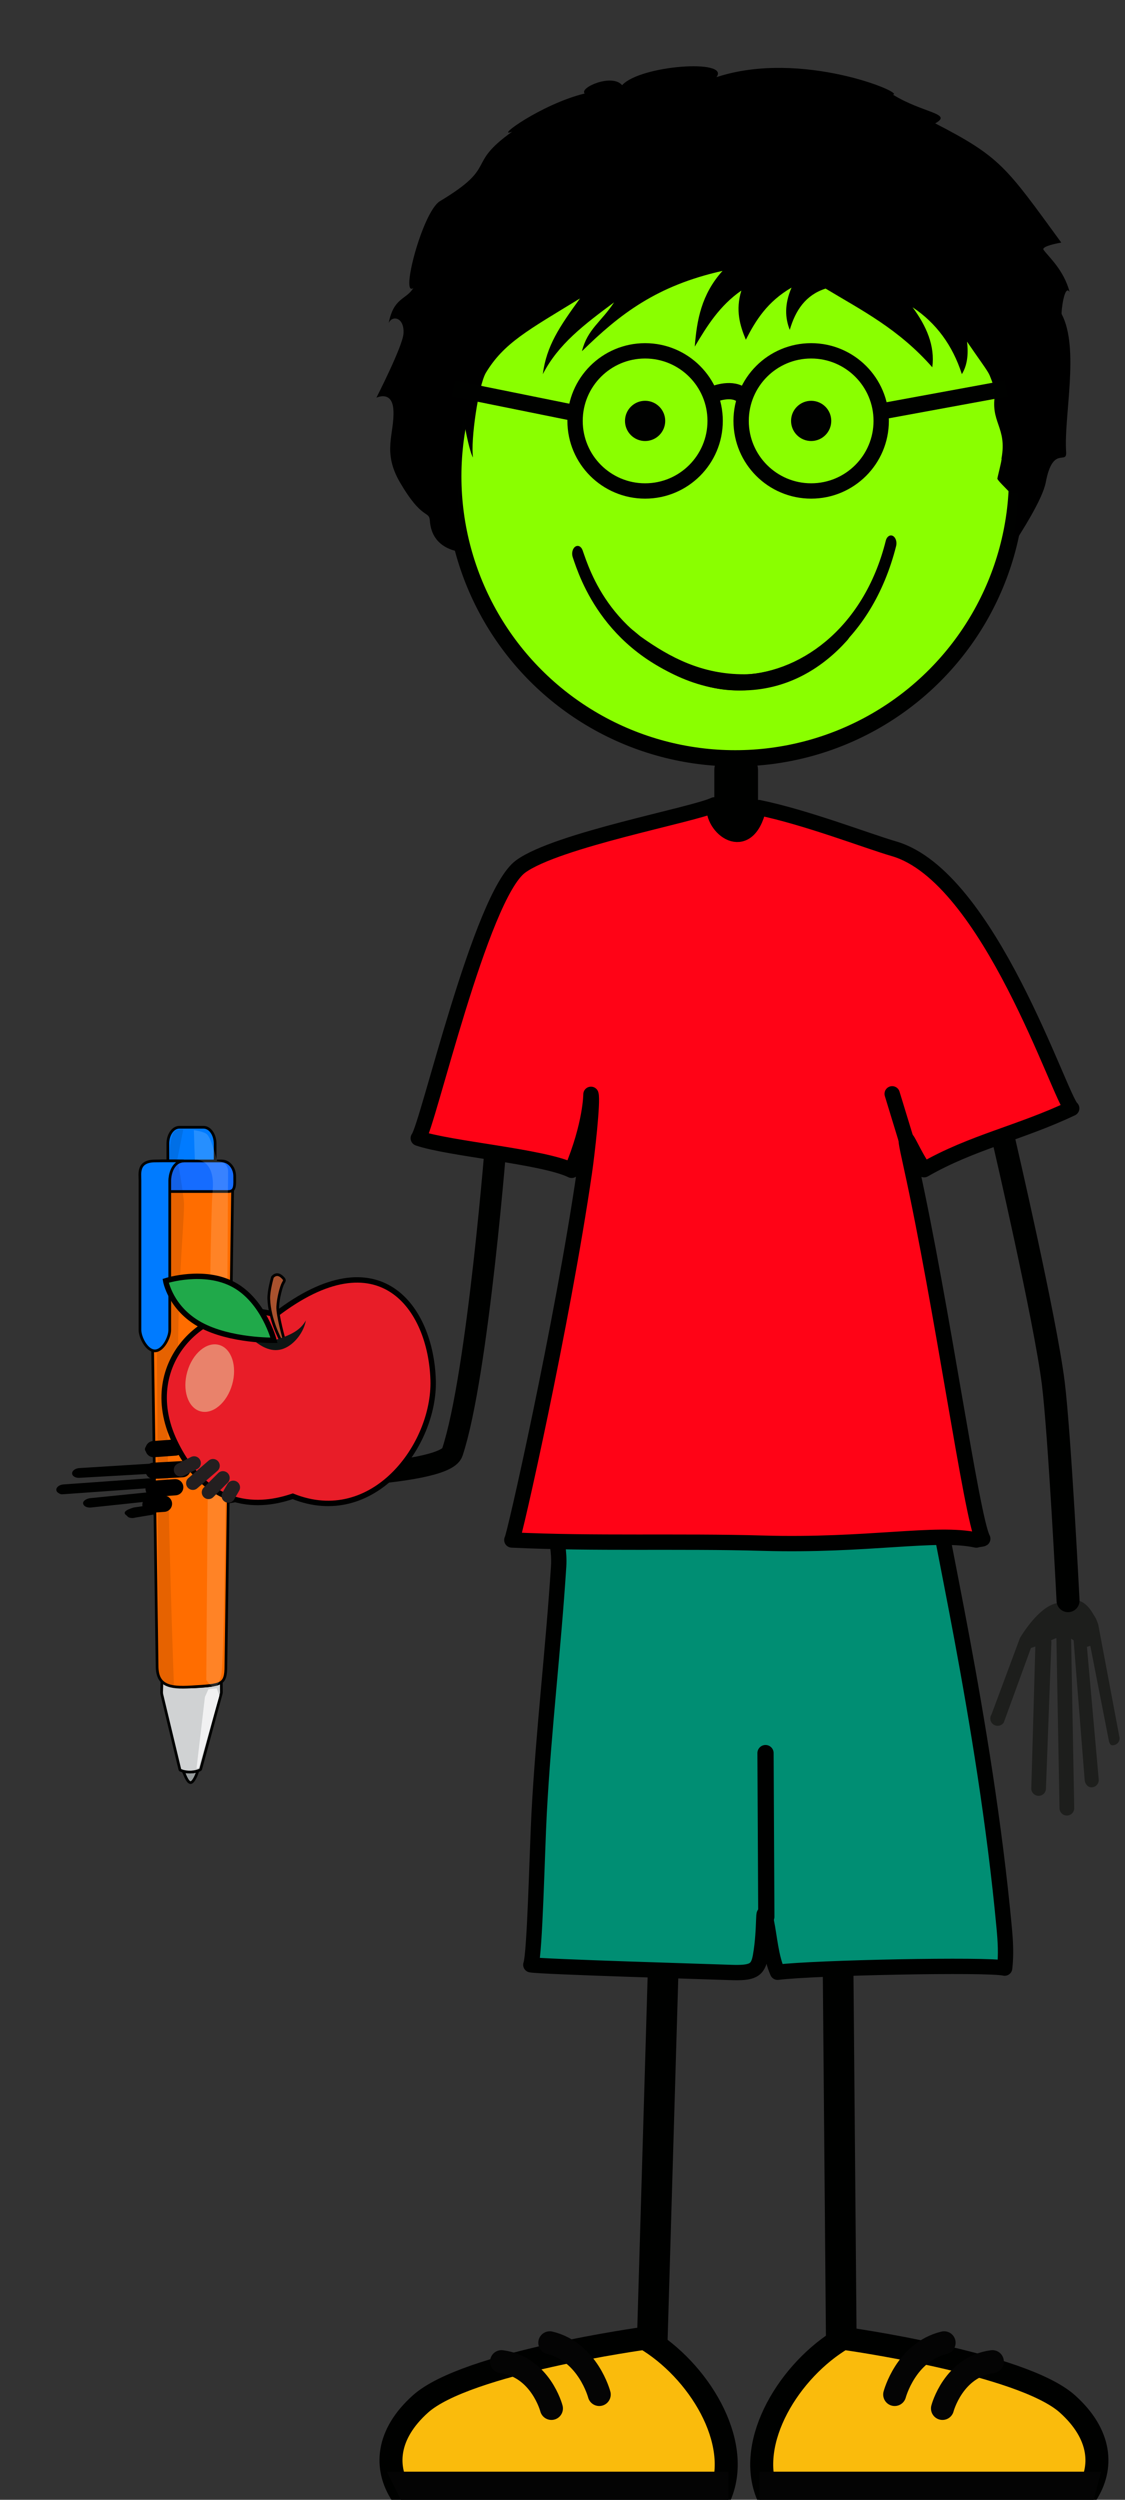 <?xml version="1.0" encoding="utf-8"?>
<!-- Generator: Adobe Illustrator 16.0.0, SVG Export Plug-In . SVG Version: 6.00 Build 0)  -->
<!DOCTYPE svg PUBLIC "-//W3C//DTD SVG 1.1//EN" "http://www.w3.org/Graphics/SVG/1.1/DTD/svg11.dtd">
<svg version="1.1" id="Layer_1" xmlns="http://www.w3.org/2000/svg" xmlns:xlink="http://www.w3.org/1999/xlink" x="0px" y="0px"
	 width="208.043px" height="462.066px" viewBox="0 0 208.043 462.066" enable-background="new 0 0 208.043 462.066"
	 xml:space="preserve">
<rect x="0" y="0" width="208.043" height="462.066" fill="#333333" stroke="none"/>
<g id="body">
	<path fill="#000100" d="M140.176,151.526c0,1.983-1.81,3.593-4.039,3.593l0,0c-2.229,0-4.039-1.608-4.039-3.593v-9.238
		c0-1.983,1.81-2.822,4.039-2.822l0,0c2.229,0,4.039,0.839,4.039,2.822V151.526z"/>

		<line fill="none" stroke="#000100" stroke-width="5.669" stroke-linecap="round" stroke-linejoin="round" x1="122.818" y1="358.029" x2="120.609" y2="433.003"/>

		<line fill="none" stroke="#000100" stroke-width="5.669" stroke-linecap="round" stroke-linejoin="round" x1="154.935" y1="358.014" x2="155.58" y2="433.019"/>
	<path fill="#008E73" stroke="#000100" stroke-width="2.835" stroke-linecap="round" stroke-linejoin="round" d="M105.199,277
		c-1.414-0.1-2.205-0.229-2.192-0.396c-0.113,2.02-0.654,3.657-0.396,5.618c0.319,2.408,0.86,4.735,0.7,7.257
		c-0.969,15.227-2.793,30.319-3.606,45.608c-0.381,7.147-0.785,25.976-1.539,28.088c1.73,0.36,33.768,1.299,36.918,1.418
		c4.076,0.147,5.078-0.336,5.551-3.013c0.938-5.34,0.301-10.27,1.082-6.422c0.602,2.949,0.838,6.609,2.082,9.396
		c6.818-0.854,38.994-1.498,41.988-0.765c0.293-2.518,0.146-4.952-0.082-7.416c-3.574-38.6-13.031-77.312-12.604-79.957
		C173.195,275.853,116.033,277.753,105.199,277z"/>

		<circle id="colour" fill="#8AFF00" stroke="#000100" stroke-width="3" stroke-miterlimit="10" cx="135.957" cy="88.039" r="52.128"/>

		<line fill="none" stroke="#000100" stroke-width="3" stroke-linecap="round" stroke-linejoin="round" x1="141.715" y1="354.294" x2="141.564" y2="324.046"/>
	<path fill="#1D1E1C" d="M202.945,299.865c-0.108-0.34-0.369-0.916-0.688-1.361c-2.174-3.857-4.363-2.729-6.977-2.133
		c-3.351,0.77-6.492,6.127-6.656,6.385l-5.271,14.154c-0.408,0.629-0.232,1.471,0.396,1.875c0.629,0.41,1.471,0.231,1.877-0.396
		l5.02-13.762l0.814-0.281l-0.742,26.113c-0.072,0.745,0.471,1.407,1.213,1.481c0.445,0.045,0.857-0.129,1.143-0.438
		c0.188-0.205,0.312-0.476,0.345-0.777l1.01-27.032c0.017-0.17-0.01-0.338-0.055-0.5c0.354-0.164,0.686-0.308,0.983-0.42
		l0.576,31.487c0.02,0.75,0.637,1.343,1.387,1.33c0.392-0.011,0.732-0.181,0.978-0.442c0.228-0.246,0.36-0.578,0.354-0.941
		l-0.574-31.311c1.07,0.758,0.348-0.146,0.479,0.473l2.033,25.721c0.096,0.742,0.674,1.383,1.418,1.279
		c0.33-0.041,0.617-0.197,0.824-0.43c0.262-0.287,0.398-0.679,0.346-1.091l-2.176-24.438l0.625-0.19l3.461,17.683
		c0.213,0.655,0.438,0.83,1.092,0.617c0.213-0.072,0.396-0.193,0.539-0.347c0.289-0.319,0.406-0.787,0.266-1.229l-3.887-20.633
		c-0.021-0.061-0.035-0.113-0.061-0.173L202.945,299.865z"/>
	<path fill="none" stroke="#000100" stroke-width="4.252" stroke-linecap="round" stroke-linejoin="round" d="M185.734,211.232
		c0,0,7.568,32.589,9.041,44.386c1.191,9.598,2.736,40.252,2.736,40.252"/>
	<path fill="none" stroke="#000100" stroke-width="4" stroke-linecap="round" stroke-linejoin="round" d="M91.869,209.304
		c0,0-3.461,44.867-8.227,59.148c-1.527,4.598-34.625,4.908-34.625,4.908"/>
	<path fill="#FF0316" stroke="#000100" stroke-width="2.835" stroke-linecap="round" stroke-linejoin="round" d="M132.093,148.775
		c-3.834,1.844-29.033,6.472-35.799,11.377c-7.412,5.375-17.195,48.086-18.945,50.237c5.75,1.971,23.09,3.358,28.371,5.936
		c3.564-8.522,3.564-14.046,3.564-14.046c0.383,1.261-0.703,10.889-1.203,14.331c-4.076,28.031-13.084,68.064-13.43,68.045
		c15.455,0.733,30.896,0.146,46.44,0.592c19.317,0.559,32.065-2.195,39.461-0.582c0.108-0.084,1.082-0.164,1.187-0.242
		c-2.062-3.857-7.494-42.895-13.26-69.013c-1.945-8.812-0.562-3.585,2.411,0.802c8.904-5.106,17.765-6.815,27.298-11.343
		c-2.113-1.706-15.23-42.855-32.859-47.979c-4.961-1.442-16.228-5.819-25.014-7.615
		C138.236,158.388,131.445,152.911,132.093,148.775z"/>

		<line fill="none" stroke="#000100" stroke-width="2.835" stroke-linecap="round" stroke-linejoin="round" x1="167.588" y1="210.694" x2="164.988" y2="202.184"/>
	<path d="M197.806,53.98c-1.109-4.083-3.711-6.31-4.82-7.794c-0.531-0.708,3.271-1.349,3.271-1.349
		c-10.271-14.072-11.222-15.79-23.312-22.035c3.342-1.856-2.229-1.856-7.824-5.308c2.481-0.194-16.914-8.422-32.635-3.229
		c2.646-3.399-14.104-2.227-17.441,1.485c-1.855-2.229-7.99,0.466-6.918,1.532c-8.004,1.955-16.83,8.4-13.406,7.053
		c-8.777,6.251-2.391,6.278-13.402,12.874c-3.207,2.042-7.35,17.873-4.873,16.027c-1.371,2.231-3.621,1.697-4.57,6.497
		c0.666-1.569,2.979-1.048,2.736,1.98c-0.192,2.38-5.004,11.799-5.004,11.799s2.955-1.438,3.146,2.316
		c0.229,4.354-2.125,7.608,1.201,13.32c4.115,7.068,5.412,5.185,5.535,7.066c0.354,5.337,5.332,5.915,7.088,5.915
		c-2.986-4.719-1.455-15.726-1.467-18.349c-0.011-2.396,0.178-4.541,0.606-6.573c0.362,2.646,1.226,6.557,1.756,7.354
		c-0.467-3.167,1.002-13.204,2.347-15.602c3.336-5.557,7.785-7.892,17.442-13.8c-3.819,5.273-6.188,8.738-6.883,14.01
		c2.866-5.576,7.647-9.164,13.182-13.283c-2.35,3.606-4.924,4.939-5.942,9.031c6.99-6.854,13.822-12.135,26-14.848
		c-3.933,4.361-4.758,9.15-5.139,14c2.258-3.792,4.573-7.552,8.618-10.362c-1.108,3.638-0.28,6.425,0.83,9.089
		c1.817-3.576,3.972-7.034,8.451-9.637c-1.353,3.153-1.188,5.639-0.33,7.818c1.049-3.604,2.931-6.455,6.629-7.635
		c6.697,4.036,13.492,7.452,19.729,14.545c0.521-3.971-1.078-7.606-3.648-11.092c4.367,2.911,7.404,7.029,9.115,12.363
		c0.951-1.542,1.258-3.554,0.955-6.012c4.275,6.272,4.287,5.628,5.25,9.391c-1.111,5.568,2.229,6.312,1.115,12.248
		c0.211-0.137-0.888,3.951-0.742,3.713c0.033,0.396,2.645,2.731,2.598,2.969c-0.258,1.324-0.602-1.215,1.199-0.223
		c-0.004,0.105-0.004,0.215-0.01,0.318c-0.115,2.657-0.629,8.796-1.785,10.566c2.522-3.867,6.346-9.851,6.938-12.98
		c1.313-6.971,3.941-3.076,3.765-5.625c-0.455-6.533,2.514-19.153-0.826-25.463C196.203,57.83,196.82,52.37,197.806,53.98z"/>

		<circle fill="none" stroke="#000100" stroke-width="2.835" stroke-linecap="round" stroke-linejoin="round" cx="119.297" cy="77.802" r="12.952"/>

		<circle fill="none" stroke="#000100" stroke-width="2.835" stroke-linecap="round" stroke-linejoin="round" cx="150.006" cy="77.801" r="12.952"/>
	<path fill="#000100" stroke="#000100" stroke-width="3" d="M132.134,72.809c0,0,3.363-1.36,5.232,0.374"/>
	<line fill="none" stroke="#000100" stroke-width="3" x1="161.658" y1="76.296" x2="186.068" y2="71.813"/>
	<path fill="#000100" stroke="#000100" stroke-width="3" d="M186.068,76.296"/>
	<line fill="none" stroke="#000100" stroke-width="3" x1="105.986" y1="76.296" x2="83.82" y2="71.813"/>
	<path fill="#FABB0C" stroke="#000100" stroke-width="4.252" stroke-linecap="round" stroke-linejoin="round" d="
		M133.199,461.201c4.166-9.934-4.151-23.234-13.957-28.99c0,0-33.01,4.527-41.498,12.152c-6.221,5.584-6.754,11.76-3.387,16.838
		H133.199L133.199,461.201z"/>
	<polygon fill="#040404" points="134.717,462.066 74.123,462.066 71.525,456.871 134.717,456.871 	"/>
	<path fill="#FABB0C" stroke="#000100" stroke-width="4.252" stroke-linecap="round" stroke-linejoin="round" d="
		M141.961,461.201c-4.168-9.934,4.151-23.234,13.952-28.99c0,0,33.015,4.527,41.498,12.152c6.22,5.584,6.757,11.76,3.39,16.838
		H141.961L141.961,461.201z"/>
	<polygon fill="#040404" points="140.441,462.066 202.238,462.066 203.633,456.871 140.441,456.871 	"/>

		<path fill="none" stroke="#040404" stroke-width="4.252" stroke-linecap="round" stroke-linejoin="round" stroke-miterlimit="10" d="
		M101.672,433.044c7.084,1.713,9.144,9.564,9.144,9.564"/>

		<path fill="none" stroke="#040404" stroke-width="4.252" stroke-linecap="round" stroke-linejoin="round" stroke-miterlimit="10" d="
		M92.746,436.533c7.228,0.963,9.229,8.648,9.229,8.648"/>

		<path fill="none" stroke="#040404" stroke-width="4.252" stroke-linecap="round" stroke-linejoin="round" stroke-miterlimit="10" d="
		M174.593,433.044c-7.088,1.713-9.143,9.564-9.143,9.564"/>

		<path fill="none" stroke="#040404" stroke-width="4.252" stroke-linecap="round" stroke-linejoin="round" stroke-miterlimit="10" d="
		M183.517,436.533c-7.227,0.963-9.229,8.648-9.229,8.648"/>
	<circle fill="#000100" stroke="#000100" stroke-width="3" cx="150.006" cy="77.802" r="2.217"/>
	<circle fill="#000100" stroke="#000100" stroke-width="3" cx="119.297" cy="77.802" r="2.219"/>
</g>
<path id="smile_normal" d="M136.926,127.624c-8.817,0-16.438-4.465-22.271-9.949c-0.561-0.522-0.395-1.452,0.188-1.951
	c0.828-0.713,2.996,1.493,3.627,1.934c5.529,3.945,11.424,7.004,19.207,6.979c6.514-0.02,13.506-4.007,17.398-7.755
	c0.557-0.528,1.281-0.873,1.896-0.416c0.617,0.453,0.199,1.341-0.316,1.912c-4.397,4.921-10.703,9.02-18.883,9.237
	C137.488,127.622,137.209,127.624,136.926,127.624z"/>
<path id="smile_happy" fill="#000100" d="M130.605,126.818c-18.691-5.197-23.441-20.105-24.688-23.813l0,0
	c-0.25-0.718-0.052-1.595,0.45-1.947l0,0c0.504-0.358,1.115-0.066,1.367,0.651l0,0c1.293,3.588,5.228,17.07,23.256,22.256l0,0
	c1.771,0.501,3.644,0.756,5.56,0.756l0,0c10.94,0,23.133-8.26,27.258-24.788l0,0c0.188-0.755,0.771-1.147,1.3-0.877l0,0
	c0.521,0.27,0.805,1.1,0.614,1.858l0,0c-4.549,18.019-17.586,26.709-29.17,26.709l0,0
	C134.517,127.624,132.509,127.357,130.605,126.818L130.605,126.818z"/>
<path id="nothing" fill="#000100" d="M45.791,276.99c0.336-0.099,0.893-0.314,1.328-0.562c3.754-1.752,2.535-3.119,1.822-4.803
	c-0.906-2.16-6.384-3.814-6.646-3.906l-13.449-0.736c-0.645-0.223-1.475-0.035-1.854,0.412c-0.379,0.451-0.166,0.996,0.477,1.215
	l13.041,0.602l0.312,0.523l-26.058,1.623c-0.746,0.014-1.389,0.428-1.428,0.926c-0.023,0.301,0.166,0.562,0.486,0.719
	c0.209,0.109,0.486,0.173,0.787,0.164l26.988-1.522c0.164-0.004,0.338-0.032,0.488-0.075c0.18,0.221,0.342,0.428,0.461,0.618
	l-30.861,2.201c-0.74,0.069-1.312,0.528-1.268,1.026c0.023,0.258,0.209,0.474,0.486,0.611c0.256,0.127,0.299,0.232,0.955,0.16
	l30.684-2.182c-0.707,0.773,0.162,0.219-0.451,0.352l-25.488,2.576c-0.738,0.127-1.352,0.561-1.219,1.047
	c0.053,0.219,0.227,0.395,0.465,0.516c0.297,0.148,0.691,0.207,1.102,0.142l24.219-2.562l-2.443,0.537l-13.986,2.036
	c-0.645,0.197-2.426,0.733-1.346,1.47c0.125,0.09,0.209,0.246,0.369,0.328c0.33,0.164,0.801,0.204,1.234,0.073l20.355-3.388
	c0.053-0.02,0.113-0.034,0.164-0.055L45.791,276.99z"/>
<g id="pen">
	<path fill="#000100" d="M48.765,271.134c-1.048-2.497-7.373-4.406-7.677-4.508l-12.683-0.699v1.932l10.627,0.492l0.361,0.602
		l-10.989,0.685v2.198l11.886-0.672c0.196-0.004,0.39-0.038,0.571-0.088c0.207,0.256,0.389,0.496,0.533,0.715l-12.991,0.927v2.095
		l12.982-0.925c-0.187,0.203-0.271,0.317-0.31,0.392c-0.039-0.006-0.1-0.004-0.211,0.021l-12.462,1.257v1.921l11.38-1.204
		l-2.822,0.621l-8.558,1.245v2.054l16.208-2.697c0.065-0.023,0.129-0.039,0.195-0.062l0.309-0.097
		c0.388-0.116,1.035-0.369,1.537-0.653C50.99,274.656,49.583,273.082,48.765,271.134z"/>
	<g>
		<path fill="#989D9E" stroke="#000100" stroke-width="0.5" stroke-miterlimit="10" d="M35.922,327.484
			c-0.675,0.116-1.374,0.088-2.034-0.093c0.219,0.444,0.744,2.125,1.367,2.113c0.553-0.011,1.236-1.737,1.316-2.185
			C36.359,327.392,36.142,327.447,35.922,327.484C35.25,327.599,36.152,327.445,35.922,327.484z"/>
		<path fill="#D0D2D3" stroke="#000100" stroke-width="0.5" stroke-miterlimit="10" d="M40.924,310.775
			c-0.938,0.828-2.94,0.873-4.12,0.973c-1.521,0.115-3.156,0.13-4.644-0.254l0.001-0.041c-0.663-0.178-1.479-0.445-1.979-0.771
			c-0.079-0.058-0.161-0.108-0.229-0.169l-0.071,2.327c-0.001,0.021,0,0.042,0,0.065c0,0.002,0.001,0.002,0.001,0.002
			c0.004,0.078,0.015,0.17,0.03,0.233l3.354,13.962c0.018,0.064,0.09,0.118,0.172,0.137c0.045,0.02,0.098,0.033,0.146,0.051l0,0
			c0.188,0.094,0.459,0.148,0.666,0.185H34.25c0.442,0.069,0.882,0.095,1.329,0.052v-0.002c0.225-0.021,0.441-0.058,0.644-0.105
			c0.003-0.001,0.007-0.001,0.013-0.004l0,0c0.238-0.057,0.472-0.135,0.696-0.233c-0.159,0.043,0.149-0.047,0.175-0.144
			l3.797-13.961c0.002-0.008,0.004-0.021,0.008-0.029l0,0c0.021-0.087,0.031-0.18,0.031-0.27L40.924,310.775z"/>
		<polygon fill="#F1F1F2" points="40.086,312.074 40.568,313.439 36.744,326.781 36.345,326.867 37.896,313.66 38.55,312.226 		"/>
		<path fill="#FF6D00" stroke="#000100" stroke-width="0.5" stroke-miterlimit="10" d="M41.773,307.927
			c0,3.623-0.871,3.544-6.361,3.883c-4.189,0.258-6.362-0.26-6.362-3.883l-1.242-88.058c0-3.624,3.405-3.883,7.604-3.883l0,0
			c4.199,0,7.604,0.259,7.604,3.883L41.773,307.927z"/>
		<path fill="#007BFF" stroke="#000100" stroke-width="0.5" stroke-miterlimit="10" d="M39.781,214.146
			c0,1.676-0.951,3.035-2.133,3.035h-4.477c-1.177,0-2.133-1.359-2.133-3.035v-2.744c0-1.678,0.956-3.037,2.133-3.037h4.477
			c1.182,0,2.133,1.359,2.133,3.037V214.146z"/>
		<path fill="#156CFF" stroke="#000100" stroke-width="0.5" stroke-miterlimit="10" d="M43.4,217.419c0,1.56,0.168,2.823-1.16,2.823
			H28.58c-1.326,0-1.159-1.264-1.159-2.823l0,0c0-1.56,1.074-2.823,2.401-2.823H41C42.326,214.595,43.4,215.859,43.4,217.419
			L43.4,217.419z"/>
		<path opacity="0.15" fill="#FFFFFF" enable-background="new    " d="M35.849,208.9l0.182,5.481c0,0,3.9-0.435,3.279,5.86
			c-0.619,6.293-1.162,90.271-1.162,90.271s1.911,3.438,2.793-1.108c0.883-4.547,1.185-90.734,1.24-92.771
			c0.059-2.037-2.044-2.037-2.044-2.037s-1.032-4.17-1.862-4.934C37.695,209.129,35.849,208.9,35.849,208.9z"/>
		<path opacity="0.1" enable-background="new    " d="M33.887,208.783l-1.144,5.793c0,0,0.452,0.98,1.247,7.275
			c0.273,2.194-1.022,13.648-1.051,27.635c-0.006,1.729-2.047,3.496-2.043,5.287c0.068,25.287,1.265,56.68,1.265,56.68
			s-3.519-0.021-3.112-3.524c0.534-4.628-0.271-89.258-0.345-91.295c-0.074-2.037,2.608-2.037,2.608-2.037s-0.044-4.758,1.015-5.521
			C33.068,208.54,33.887,208.783,33.887,208.783z"/>
		<path fill="#007BFF" stroke="#000100" stroke-width="0.5" stroke-miterlimit="10" d="M31.392,245.855
			c0,1.311-1.233,3.844-2.753,3.844l0,0c-1.52,0-2.754-2.533-2.754-3.844V218.19c0-1.312-0.453-3.534,2.694-3.595
			c2.306-0.045,5.411,0,5.411,0c-2.278,0.113-2.599,2.939-2.599,3.595L31.392,245.855L31.392,245.855z"/>
	</g>
	<g>

			<line fill="none" stroke="#000000" stroke-width="3" stroke-linecap="round" stroke-linejoin="round" stroke-miterlimit="10" x1="28.406" y1="267.859" x2="32.406" y2="267.57"/>

			<line fill="none" stroke="#000000" stroke-width="3" stroke-linecap="round" stroke-linejoin="round" stroke-miterlimit="10" x1="38.389" y1="266.826" x2="41.43" y2="267.254"/>

			<line fill="none" stroke="#000000" stroke-width="3" stroke-linecap="round" stroke-linejoin="round" stroke-miterlimit="10" x1="28.406" y1="271.859" x2="33.74" y2="271.57"/>

			<line fill="none" stroke="#000000" stroke-width="3" stroke-linecap="round" stroke-linejoin="round" stroke-miterlimit="10" x1="28.406" y1="275.193" x2="32.406" y2="274.904"/>

			<line fill="none" stroke="#000000" stroke-width="3" stroke-linecap="round" stroke-linejoin="round" stroke-miterlimit="10" x1="27.823" y1="278.138" x2="30.323" y2="277.958"/>
	</g>
</g>
<g id="apple">
	<path fill="#E81D28" stroke="#000000" stroke-miterlimit="10" d="M80.097,255.119c0.35,12.039-11.152,27.406-25.955,21.455
		c-3.037,0.996-14.758,4.722-21.83-10.084c-7.075-14.801,6.403-27.162,18.642-23.469C70.181,228.239,79.705,241.74,80.097,255.119z"
		/>
	<path fill="#AA522E" stroke="#000000" stroke-width="0.5" stroke-miterlimit="10" d="M51.984,247.914
		c-0.211-0.438-2.135-3.982-2.279-7.807c-0.057-1.517,0.677-4.027,0.677-4.027s0.729-1.021,1.756-0.064
		c0.608,0.562,0.526,0.643,0.21,1.182c-0.316,0.537-0.914,2.713-0.988,4.334c-0.076,1.617,1.203,6.121,1.203,6.121L51.984,247.914z"
		/>
	<path fill="#0E1514" d="M52.443,247.162c-1.836,0.705-3.8,1.193-5.523,0.601c1.6,1.306,3.484,2.306,5.549,1.515
		c2.062-0.791,3.77-3.174,4.09-5.209C55.672,245.656,54.279,246.457,52.443,247.162z"/>

		<ellipse transform="matrix(0.962 0.274 -0.274 0.962 71.215 -0.898)" fill="#E9826B" cx="38.825" cy="254.671" rx="4.314" ry="6.373"/>
	<path fill="#20A94A" stroke="#000000" stroke-miterlimit="10" d="M30.638,236.75c0,0,7.096-2.297,12.624,0.736
		c5.535,3.039,7.406,10.258,7.406,10.258s-8.107,0.146-13.642-2.889C31.498,241.82,30.638,236.75,30.638,236.75z"/>
	<g>

			<line fill="none" stroke="#231F20" stroke-width="2.5" stroke-linecap="round" stroke-linejoin="round" stroke-miterlimit="10" x1="39.391" y1="270.931" x2="35.664" y2="274.152"/>

			<line fill="none" stroke="#231F20" stroke-width="2.5" stroke-linecap="round" stroke-linejoin="round" stroke-miterlimit="10" x1="33.391" y1="271.681" x2="35.891" y2="270.431"/>

			<line fill="none" stroke="#231F20" stroke-width="2.5" stroke-linecap="round" stroke-linejoin="round" stroke-miterlimit="10" x1="38.56" y1="275.847" x2="41.227" y2="273.181"/>

			<line fill="none" stroke="#231F20" stroke-width="2.5" stroke-linecap="round" stroke-linejoin="round" stroke-miterlimit="10" x1="42.227" y1="276.515" x2="43.141" y2="274.931"/>
	</g>
</g>
</svg>
